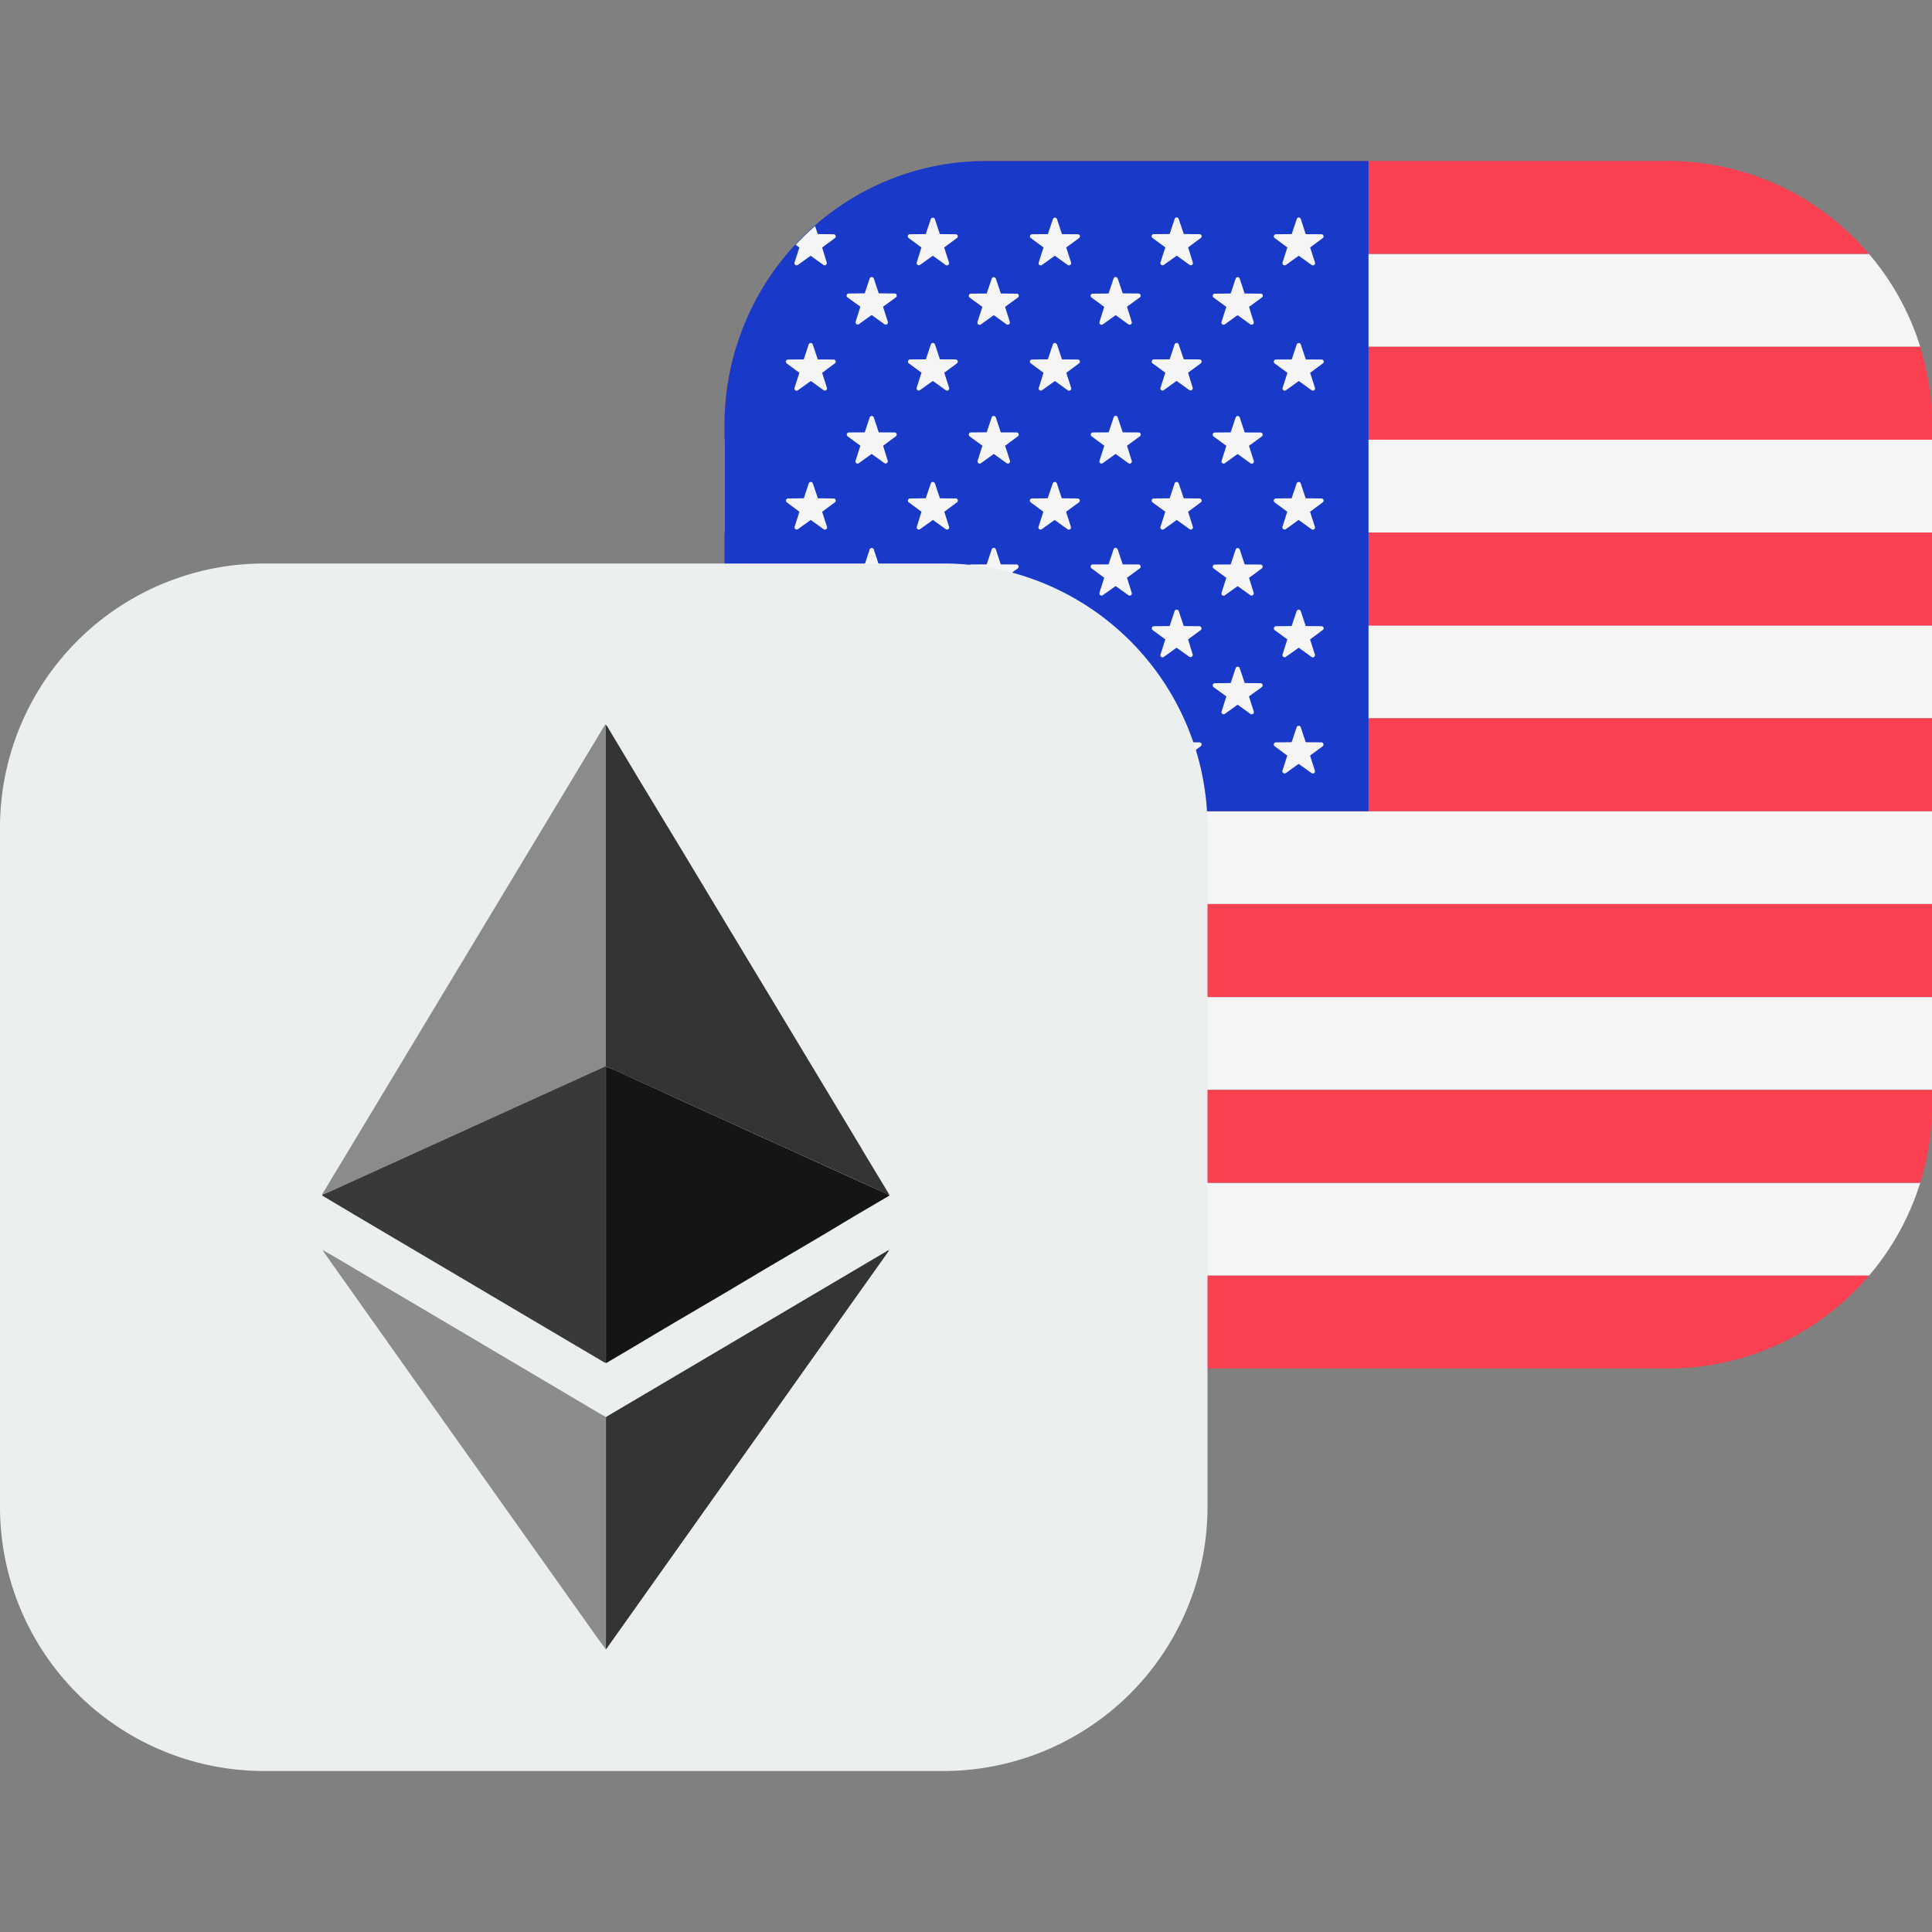 <svg width="24" height="24" fill="none" xmlns="http://www.w3.org/2000/svg"><rect width="100%" height="100%" fill="#808080" stroke="none"/><g clip-path="url(#a)"><path fill-rule="evenodd" clip-rule="evenodd" d="M9.784 3.154h13.433c.285.334.504.725.637 1.154H9.147c.134-.429.352-.82.637-1.154zM9 5.462h15v1.154H9V5.462zM24 7.77H9v1.153h15V7.77zM9 10.077h15v1.154H9v-1.154zm15 2.308H9v1.154h15v-1.154zM9.147 14.693h14.707a3.27 3.27 0 0 1-.637 1.154H9.784a3.274 3.274 0 0 1-.637-1.154z" fill="#F5F5F5"/><path fill-rule="evenodd" clip-rule="evenodd" d="M20.719 2H12.28c-1 0-1.896.448-2.498 1.154h13.434A3.274 3.274 0 0 0 20.719 2zM24 6.615H9V7.77h15V6.615zm-.147-2.307c.096.308.147.635.147.974v.18H9v-.18c0-.34.051-.666.147-.974h14.706zM24 8.923H9v1.154h15V8.923zm0 4.616v.18c0 .34-.051.666-.147.974H9.147A3.28 3.28 0 0 1 9 13.719v-.18h15zm-.783 2.307H9.783A3.274 3.274 0 0 0 12.281 17h8.438c1 0 1.896-.448 2.498-1.154zM9 11.231h15v1.154H9V11.23v.001z" fill="#FA4051"/><path d="M17 2h-4.75C10.455 2 9 3.47 9 5.281v4.796h8V2z" fill="#1939C9"/><path fill-rule="evenodd" clip-rule="evenodd" d="m11.613 2.721.062.187.197.002c.025 0 .036.032.015.047l-.158.117.06.188a.027.027 0 0 1-.041.03l-.16-.115-.16.114a.027.027 0 0 1-.04-.014.027.027 0 0 1 0-.016l.058-.187-.158-.117a.025.025 0 0 1-.01-.013.026.026 0 0 1 .01-.03.026.026 0 0 1 .016-.004l.196-.002.063-.187a.027.027 0 0 1 .025-.017.027.027 0 0 1 .025.017zm-1.743.541a.027.027 0 0 0 .04.03l.16-.115.16.115a.027.027 0 0 0 .03-.002.027.027 0 0 0 .01-.028l-.057-.187.158-.117a.027.027 0 0 0 .009-.013.028.028 0 0 0 0-.017.027.027 0 0 0-.025-.018l-.196-.002-.034-.1a3.302 3.302 0 0 0-.241.233l.046.034-.06.187zm.226 1.016.063.187.196.001c.026 0 .036.033.016.048l-.158.117.059.187a.027.027 0 0 1-.025.034.027.027 0 0 1-.015-.004l-.16-.115-.16.115a.027.027 0 0 1-.042-.03l.06-.187-.158-.117a.027.027 0 0 1 .015-.048l.197-.001.062-.187a.027.027 0 0 1 .025-.017.027.027 0 0 1 .025.017zm.064 1.912-.063-.186a.027.027 0 0 0-.025-.017.027.027 0 0 0-.025.017l-.062.186-.197.002a.027.027 0 0 0-.015.048l.158.117-.06.187a.027.027 0 0 0 .04.03l.16-.115.16.115a.027.027 0 0 0 .042-.014.027.027 0 0 0 0-.016l-.06-.187.159-.117a.027.027 0 0 0 .009-.013.028.028 0 0 0 0-.017.027.027 0 0 0-.025-.018l-.196-.002zm-.063 1.4.063.187.196.002c.026 0 .036.032.016.047l-.158.117.059.188a.027.027 0 0 1-.025.034.027.027 0 0 1-.015-.004l-.16-.115-.16.114a.027.027 0 0 1-.042-.03l.06-.187-.158-.117a.027.027 0 0 1 .015-.047l.197-.002.062-.187a.027.027 0 0 1 .025-.017.027.027 0 0 1 .025.017zm.063 1.63-.063-.187a.027.027 0 0 0-.025-.017.027.027 0 0 0-.025.017l-.062.187-.197.002a.027.027 0 0 0-.015.047l.158.117-.06.188a.027.027 0 0 0 .04.03l.16-.115.16.114a.027.027 0 0 0 .042-.014.027.027 0 0 0 0-.016l-.06-.187.159-.117a.026.026 0 0 0 .008-.013.027.027 0 0 0-.01-.028.027.027 0 0 0-.014-.006l-.196-.002zm.694-5.762.062.186.197.002c.026 0 .036.032.016.048l-.16.116.06.188a.027.027 0 0 1-.041.03l-.16-.115-.16.115a.027.027 0 0 1-.038-.014.027.027 0 0 1-.001-.016l.059-.188-.16-.116a.026.026 0 0 1-.01-.013.026.026 0 0 1 0-.017.026.026 0 0 1 .027-.018l.197-.002.062-.186a.027.027 0 0 1 .025-.017.027.027 0 0 1 .025.017zm.062 1.913-.062-.187a.027.027 0 0 0-.025-.017.027.027 0 0 0-.025.017l-.062.187-.197.001a.027.027 0 0 0-.025.035c.001.005.005.01.009.013l.159.117-.06.187a.027.027 0 0 0 .01.03.027.027 0 0 0 .03 0l.16-.115.16.115a.027.027 0 0 0 .03-.002.027.027 0 0 0 .01-.028l-.058-.187.159-.117a.027.027 0 0 0 .009-.013.028.028 0 0 0 0-.017.027.027 0 0 0-.025-.018l-.197-.001zm-.062 1.453.062.187.197.001c.026 0 .036.033.016.048l-.16.117.06.188a.027.027 0 0 1-.025.034.027.027 0 0 1-.014-.004l-.161-.115-.16.114a.027.027 0 0 1-.04-.014.027.027 0 0 1 0-.016l.059-.187-.16-.117a.027.027 0 0 1-.008-.013.026.026 0 0 1 0-.017.027.027 0 0 1 .025-.018l.197-.001.062-.187a.027.027 0 0 1 .025-.017.027.027 0 0 1 .025.017zm.062 1.66-.063-.184a.027.027 0 0 0-.025-.017.027.027 0 0 0-.025.017l-.062.186-.197.002a.027.027 0 0 0-.025.035c.001.005.005.01.009.013l.159.116-.06.188a.027.027 0 0 0 .01.03.027.027 0 0 0 .03 0l.16-.115.16.115a.027.027 0 0 0 .03-.002.027.027 0 0 0 .01-.028l-.058-.188.159-.116a.027.027 0 0 0 .009-.013.028.028 0 0 0 0-.017.027.027 0 0 0-.025-.018l-.197-.002v-.002zm.76-4.02-.062-.187a.027.027 0 0 0-.025-.017.027.027 0 0 0-.025.017l-.063.187-.196.001a.027.027 0 0 0-.025.035c.001.005.005.01.009.013l.158.117-.06.187a.027.027 0 0 0 .026.034c.005 0 .01-.001.015-.004l.16-.115.16.115a.027.027 0 0 0 .042-.013.026.026 0 0 0 0-.017l-.06-.187.158-.117a.027.027 0 0 0 0-.042.027.027 0 0 0-.015-.006l-.197-.001zm-.062 1.54.062.186.197.002c.025 0 .036.033.015.048l-.158.117.06.187a.027.027 0 0 1-.041.03l-.16-.115-.16.115a.027.027 0 0 1-.04-.014.027.027 0 0 1 0-.016l.058-.187-.158-.117a.026.026 0 0 1-.01-.013.026.026 0 0 1 .001-.017.027.027 0 0 1 .025-.018l.195-.002.063-.186a.027.027 0 0 1 .025-.017.027.027 0 0 1 .025.017zm.062 1.773-.062-.187a.027.027 0 0 0-.025-.017.027.027 0 0 0-.025.017l-.063.187-.196.002a.027.027 0 0 0-.024.018.026.026 0 0 0 0 .016c.001.005.004.01.008.013l.158.117-.06.188a.027.027 0 0 0 .026.034c.005 0 .01-.001.015-.004l.16-.115.16.114a.027.027 0 0 0 .042-.013.026.026 0 0 0 0-.017l-.06-.187.158-.117a.027.027 0 0 0 .008-.028.027.027 0 0 0-.023-.019l-.197-.002zm-.062 1.256.062.187.197.002c.025 0 .036.032.015.047l-.158.117.06.188a.027.027 0 0 1-.041.03l-.16-.115-.16.114a.027.027 0 0 1-.04-.014.027.027 0 0 1 0-.016l.058-.187-.158-.117a.027.027 0 0 1-.008-.013.026.026 0 0 1 .01-.028.027.027 0 0 1 .014-.006l.195-.002.063-.187a.027.027 0 0 1 .025-.017.027.027 0 0 1 .025.017zm.818-5.389-.062-.184a.027.027 0 0 0-.025-.017.027.027 0 0 0-.025.017l-.063.186-.196.002a.027.027 0 0 0-.025.035c.001.005.005.01.009.013l.158.116-.06.188a.027.027 0 0 0 .042.03l.16-.115.16.115a.027.027 0 0 0 .03-.002.027.027 0 0 0 .01-.028l-.06-.188.159-.116a.026.026 0 0 0-.015-.048l-.197-.002v-.002zm-.062 1.54.062.187.197.001c.025 0 .036.033.015.048l-.158.117.06.187a.027.027 0 0 1-.041.03l-.16-.115-.16.115a.027.027 0 0 1-.041-.03l.06-.187-.16-.117a.026.026 0 0 1-.008-.013.026.026 0 0 1 0-.017.027.027 0 0 1 .025-.018l.196-.002.062-.186a.027.027 0 0 1 .025-.017c.005 0 .01.002.015.005a.03.03 0 0 1 .01.012zm.062 1.827-.062-.187a.026.026 0 0 0-.05 0l-.063.187-.196.001a.027.027 0 0 0-.025.035c.001.005.005.01.009.013l.158.117-.06.188a.027.027 0 0 0 .042.03l.16-.115.16.114a.027.027 0 0 0 .03-.002.027.027 0 0 0 .01-.028l-.06-.187.159-.117a.027.027 0 0 0 0-.042.027.027 0 0 0-.015-.006l-.197-.001zm-.062 1.288.062.186.197.002c.025 0 .036.032.015.048l-.158.116.06.188a.027.027 0 0 1-.041.03l-.16-.115-.16.115a.027.027 0 0 1-.041-.03l.06-.188-.16-.116a.026.026 0 0 1-.008-.013.026.026 0 0 1 0-.017.027.027 0 0 1 .025-.018l.196-.002.062-.186a.027.027 0 0 1 .025-.017c.005 0 .01.002.015.005a.03.03 0 0 1 .01.012zm.822-5.39-.062-.188a.027.027 0 0 0-.025-.017.027.027 0 0 0-.025.017l-.063.187-.197.002a.026.026 0 0 0-.015.047l.158.117-.06.188a.027.027 0 0 0 .01.03.027.027 0 0 0 .03 0l.16-.115.16.114a.027.027 0 0 0 .042-.014.027.027 0 0 0 0-.016l-.06-.187.16-.117a.026.026 0 0 0 0-.042.026.026 0 0 0-.016-.005l-.197-.001zm-.062 1.369.062.187.197.001c.025 0 .036.033.015.048l-.158.117.06.187a.027.027 0 0 1-.042.03l-.16-.115-.16.115a.027.027 0 0 1-.04-.014.027.027 0 0 1 0-.016l.059-.187-.158-.117a.027.027 0 0 1-.01-.03.027.027 0 0 1 .025-.018l.197-.002.062-.186a.027.027 0 0 1 .025-.017c.005 0 .01.002.015.005a.03.03 0 0 1 .01.012zm.06 1.912-.062-.186a.027.027 0 0 0-.025-.017.027.027 0 0 0-.025.017l-.063.186-.197.002a.027.027 0 0 0-.024.019.027.027 0 0 0 .009.029l.158.117-.06.187a.027.027 0 0 0 .01.03.027.027 0 0 0 .03 0l.16-.115.16.115a.027.027 0 0 0 .042-.014.027.027 0 0 0 0-.016l-.06-.187.16-.117a.027.027 0 0 0 .009-.013.028.028 0 0 0 0-.017.027.027 0 0 0-.025-.018l-.197-.002zm-.062 1.4.062.187.197.002c.025 0 .036.032.015.047l-.158.117.06.188a.027.027 0 0 1-.042.03l-.16-.115-.16.114a.027.027 0 0 1-.04-.014.027.027 0 0 1 0-.016l.059-.187-.158-.117a.027.027 0 0 1-.008-.013.028.028 0 0 1 .009-.028.027.027 0 0 1 .014-.006l.197-.002.062-.187a.027.027 0 0 1 .025-.017c.005 0 .01.002.015.005a.03.03 0 0 1 .01.012zm.062 1.63-.062-.187a.027.027 0 0 0-.025-.017.027.027 0 0 0-.025.017l-.063.187-.197.002a.027.027 0 0 0-.023.019.028.028 0 0 0 0 .015c.001.005.004.01.008.013l.158.117-.06.188a.027.027 0 0 0 .01.03.027.027 0 0 0 .03 0l.16-.115.16.114a.027.027 0 0 0 .042-.014.027.027 0 0 0 0-.016l-.06-.187.16-.117a.026.026 0 0 0 .008-.013.027.027 0 0 0-.01-.028.027.027 0 0 0-.014-.006l-.197-.002zm.694-5.762.063.186.196.002c.026 0 .036.032.016.048L14 3.81l.059.19a.027.027 0 0 1-.025.034.027.027 0 0 1-.015-.004l-.16-.115-.16.115a.027.027 0 0 1-.041-.03l.059-.188-.158-.116a.027.027 0 0 1-.01-.03.027.027 0 0 1 .025-.018l.197-.002.062-.186a.026.026 0 0 1 .05 0v-.002zm.063 1.913-.063-.187a.026.026 0 0 0-.05 0l-.062.187-.197.001a.027.027 0 0 0-.024.019.027.027 0 0 0 .009.029l.158.117-.06.187a.027.027 0 0 0 .01.03.027.027 0 0 0 .03 0l.16-.115.16.115a.027.027 0 0 0 .041-.014.027.027 0 0 0 0-.016L14 5.537l.16-.117a.027.027 0 0 0 .009-.013.028.028 0 0 0 0-.017.027.027 0 0 0-.025-.018l-.196-.001zm-.063 1.453.063.187.196.001c.026 0 .036.033.016.048L14 7.177l.059.188a.027.027 0 0 1-.025.034.027.027 0 0 1-.015-.004l-.16-.115-.16.114a.027.027 0 0 1-.041-.03l.059-.187-.158-.117a.027.027 0 0 1-.01-.03.027.027 0 0 1 .025-.018l.197-.001.062-.187a.026.026 0 0 1 .05 0zm.063 1.66-.062-.184a.026.026 0 0 0-.05 0l-.062.186-.197.002a.027.027 0 0 0-.024.019.027.027 0 0 0 .009.029l.158.116-.06.188a.027.027 0 0 0 .01.03.027.027 0 0 0 .03 0l.16-.115.16.115a.027.027 0 0 0 .041-.014.027.027 0 0 0 0-.016L14 8.652l.16-.116a.027.027 0 0 0 .009-.013.028.028 0 0 0 0-.017.027.027 0 0 0-.025-.018l-.196-.002-.001-.002zm.695-5.764.063.187.196.002c.026 0 .036.032.016.047l-.158.117.059.188a.027.027 0 0 1-.025.034.027.027 0 0 1-.015-.004l-.16-.115-.16.114a.027.027 0 0 1-.042-.03l.06-.187-.16-.117a.025.025 0 0 1-.009-.013.026.026 0 0 1 .01-.03.026.026 0 0 1 .016-.004l.197-.002.062-.187a.026.026 0 0 1 .05 0zm.063 1.744-.063-.187a.027.027 0 0 0-.025-.017.027.027 0 0 0-.025.017l-.062.187-.197.001a.027.027 0 0 0-.025.035c.001.005.005.01.009.013l.159.117-.06.187a.027.027 0 0 0 .01.03.027.027 0 0 0 .03 0l.16-.115.16.115a.027.027 0 0 0 .03-.002.027.027 0 0 0 .01-.028l-.057-.187.158-.117a.027.027 0 0 0 .009-.013.028.028 0 0 0 0-.017.027.027 0 0 0-.025-.018l-.196-.001zm-.063 1.54.063.186.196.002c.026 0 .036.033.016.048l-.158.117.059.187a.027.027 0 0 1-.025.034.027.027 0 0 1-.015-.004l-.16-.115-.16.115a.027.027 0 0 1-.042-.03l.06-.187-.16-.117a.026.026 0 0 1-.008-.013.026.026 0 0 1 0-.017.027.027 0 0 1 .025-.018l.197-.002.062-.186a.027.027 0 0 1 .025-.017.027.027 0 0 1 .025.017zm.063 1.773-.063-.187a.027.027 0 0 0-.025-.017.027.027 0 0 0-.025.017l-.062.187-.197.002a.027.027 0 0 0-.024.018.026.026 0 0 0 0 .016c.001.005.004.01.008.013l.159.117-.06.188a.027.027 0 0 0 .01.03.027.027 0 0 0 .03 0l.16-.115.16.114a.027.027 0 0 0 .03-.002.027.027 0 0 0 .01-.028l-.057-.187.158-.117a.026.026 0 0 0 .008-.013.027.027 0 0 0-.01-.028.027.027 0 0 0-.014-.006l-.196-.002zm-.063 1.256.063.187.196.002c.026 0 .036.032.016.047l-.158.117.059.188a.027.027 0 0 1-.025.034.027.027 0 0 1-.015-.004l-.16-.115-.16.114a.027.027 0 0 1-.042-.03l.06-.187-.16-.117a.027.027 0 0 1-.007-.013.026.026 0 0 1 .01-.028.027.027 0 0 1 .014-.006l.197-.002.062-.187a.027.027 0 0 1 .025-.017.027.027 0 0 1 .025.017zm.818-5.389-.06-.184a.027.027 0 0 0-.025-.017.027.027 0 0 0-.025.017l-.062.186-.197.002a.027.027 0 0 0-.025.035c.001.005.004.01.009.013l.159.116-.06.188a.027.027 0 0 0 .025.034c.005 0 .01-.001.015-.004l.16-.115.16.115a.027.027 0 0 0 .03-.002.027.027 0 0 0 .01-.028l-.058-.188.159-.116a.026.026 0 0 0-.016-.048l-.197-.002-.002-.002zm-.06 1.541.062.187.197.001c.026 0 .036.033.016.048l-.16.117.06.187a.027.027 0 0 1-.041.03l-.16-.115-.16.115a.027.027 0 0 1-.039-.014.027.027 0 0 1 0-.016l.059-.187-.16-.117a.026.026 0 0 1-.008-.013.026.026 0 0 1 0-.017.027.027 0 0 1 .025-.018l.197-.002.062-.186a.027.027 0 0 1 .025-.017.027.027 0 0 1 .025.017zm.062 1.827-.062-.187a.027.027 0 0 0-.025-.017.027.027 0 0 0-.025.017l-.062.187-.197.001a.027.027 0 0 0-.025.035c.001.005.004.01.009.013l.159.117-.06.188a.027.027 0 0 0 .025.034c.005 0 .01-.001.015-.004l.16-.115.16.114a.027.027 0 0 0 .03-.002.027.027 0 0 0 .01-.028l-.058-.187.159-.117a.027.027 0 0 0 .009-.013.028.028 0 0 0 0-.017.027.027 0 0 0-.025-.018l-.197-.001zM15.4 8.299l.062.186.197.002c.026 0 .036.032.016.048l-.16.116.06.188a.027.027 0 0 1-.041.03l-.16-.115-.16.115a.027.027 0 0 1-.039-.014.027.027 0 0 1 0-.016l.059-.188-.16-.116a.026.026 0 0 1-.008-.013.026.026 0 0 1 0-.017.027.027 0 0 1 .025-.018l.197-.002.062-.186a.027.027 0 0 1 .025-.017.027.027 0 0 1 .025.017zm.82-5.39-.061-.188a.026.026 0 0 0-.05 0l-.063.187-.196.002a.026.026 0 0 0-.025.018.026.026 0 0 0 0 .016c.001.005.004.01.009.013l.158.117-.06.188a.027.027 0 0 0 .026.034c.005 0 .01-.001.015-.004l.16-.115.16.114a.027.027 0 0 0 .042-.013.026.026 0 0 0 0-.017l-.06-.187.158-.117a.027.027 0 0 0 .008-.028.027.027 0 0 0-.023-.019l-.197-.001zm-.061 1.369.062.187.197.001c.025 0 .036.033.015.048l-.158.117.06.187a.027.027 0 0 1-.041.03l-.16-.115-.16.115a.027.027 0 0 1-.041-.03l.06-.187-.16-.117a.027.027 0 0 1-.008-.013.026.026 0 0 1 0-.017.027.027 0 0 1 .025-.018l.196-.001.063-.187a.027.027 0 0 1 .025-.017.027.027 0 0 1 .025.017zm.06 1.912-.061-.186a.027.027 0 0 0-.025-.017.027.027 0 0 0-.025.017l-.063.186-.196.002a.027.027 0 0 0-.025.035c.001.005.005.01.009.013l.158.117-.06.187a.027.027 0 0 0 .026.034c.005 0 .01-.001.015-.004l.16-.115.16.115a.027.027 0 0 0 .042-.013.026.026 0 0 0 0-.017l-.06-.187.158-.117a.027.027 0 0 0 0-.042.027.027 0 0 0-.015-.006l-.197-.002zm-.061 1.4.062.187.197.002c.025 0 .036.032.015.047l-.158.117.06.188a.027.027 0 0 1-.041.03l-.16-.115-.16.114a.027.027 0 0 1-.041-.03l.06-.187-.16-.117a.027.027 0 0 1-.007-.013.026.026 0 0 1 .01-.028.027.027 0 0 1 .014-.006l.196-.002.063-.187a.027.027 0 0 1 .025-.017.027.027 0 0 1 .025.017zm.062 1.63-.062-.187a.027.027 0 0 0-.025-.017.027.027 0 0 0-.025.017l-.063.187-.196.002a.027.027 0 0 0-.024.018.026.026 0 0 0 0 .016c.001.005.004.01.008.013l.158.117-.06.188a.027.027 0 0 0 .026.034c.005 0 .01-.001.015-.004l.16-.115.16.114a.027.027 0 0 0 .042-.013.026.026 0 0 0 0-.017l-.06-.187.158-.117a.027.027 0 0 0 .008-.028.027.027 0 0 0-.023-.019l-.197-.002z" fill="#F5F5F5"/><path d="M11.719 7H3.28A3.281 3.281 0 0 0 0 10.281v8.438A3.28 3.28 0 0 0 3.281 22h8.438A3.281 3.281 0 0 0 15 18.719V10.28A3.281 3.281 0 0 0 11.719 7z" fill="#ECEFF0"/><path d="m4.096 14.803 1.274-.58 1.026-.466 1.099-.5c.008-.005.018-.007.026-.01.002-.013.004-.025.004-.037V9.037c0-.013-.002-.024-.004-.037l-.018.024-.627 1.041-1.528 2.536-1.098 1.824-.126.208L4 14.84l.095-.038z" fill="#8B8B8B"/><path d="m10.707 14.274-.565-.938-.55-.913-.566-.938-.555-.922-.546-.902-.382-.638-.005-.006L7.521 9c0 .013.004.024.004.037v4.173c0 .012-.002.024-.004.037l.004.003.055.02c.018.008.036.014.054.023.174.078.347.158.52.237l.689.314.617.28.617.28.617.28.328.15c.007.003.016.004.023.006-.004-.009-.007-.017-.013-.025l-.327-.542h.002z" fill="#343434"/><path d="m7.526 13.25-.004-.003c-.008.003-.018.005-.026.01l-1.1.5-1.025.466-1.275.58-.094.038.001.004c.001.004.002.009.005.01l.38.226 3.11 1.838c.008.005.018.008.028.012V13.25z" fill="#393939"/><path d="m10.696 14.686-.617-.28c-.206-.094-.411-.188-.617-.28l-.617-.281c-.23-.104-.459-.208-.688-.314-.173-.078-.348-.159-.52-.238l-.055-.022-.055-.02V16.931h.006l.347-.205c.165-.098.329-.197.493-.293l.615-.361c.172-.101.342-.205.514-.306l.695-.409.434-.26.414-.243c.003-.002.003-.008.004-.012-.007-.002-.015-.003-.023-.007l-.328-.148-.002-.001z" fill="#151515"/><path d="m7.526 17.645.001-.043-.068-.037-1.453-.86-1.785-1.054-.211-.122c.005.01.01.021.016.03l1.047 1.478 2.357 3.322c.03.042.062.083.093.124 0-.015.003-.029.003-.044v-2.794zM4.008 15.529h.002l-.002-.002v.002z" fill="#8C8C8C"/><path d="M11.035 15.532c-.006.003-.013.005-.019.01l-2.475 1.462-1.013.598-.001.043v2.795c0 .014-.003.028-.004.043 0 .001 0 .002.003.003l.007-.004.013-.018 3.027-4.266.469-.66-.007-.005z" fill="#343434"/><path d="m4.005 15.526.003.001v-.001h-.003zM4.007 15.527l.002.002v-.002h-.002z" fill="#8C8C8C"/><path d="m11.036 15.532.006.004v-.007l-.006.003z" fill="#343434"/></g><defs><clipPath id="a"><path fill="#fff" d="M0 0h24v24H0z"/></clipPath></defs></svg>